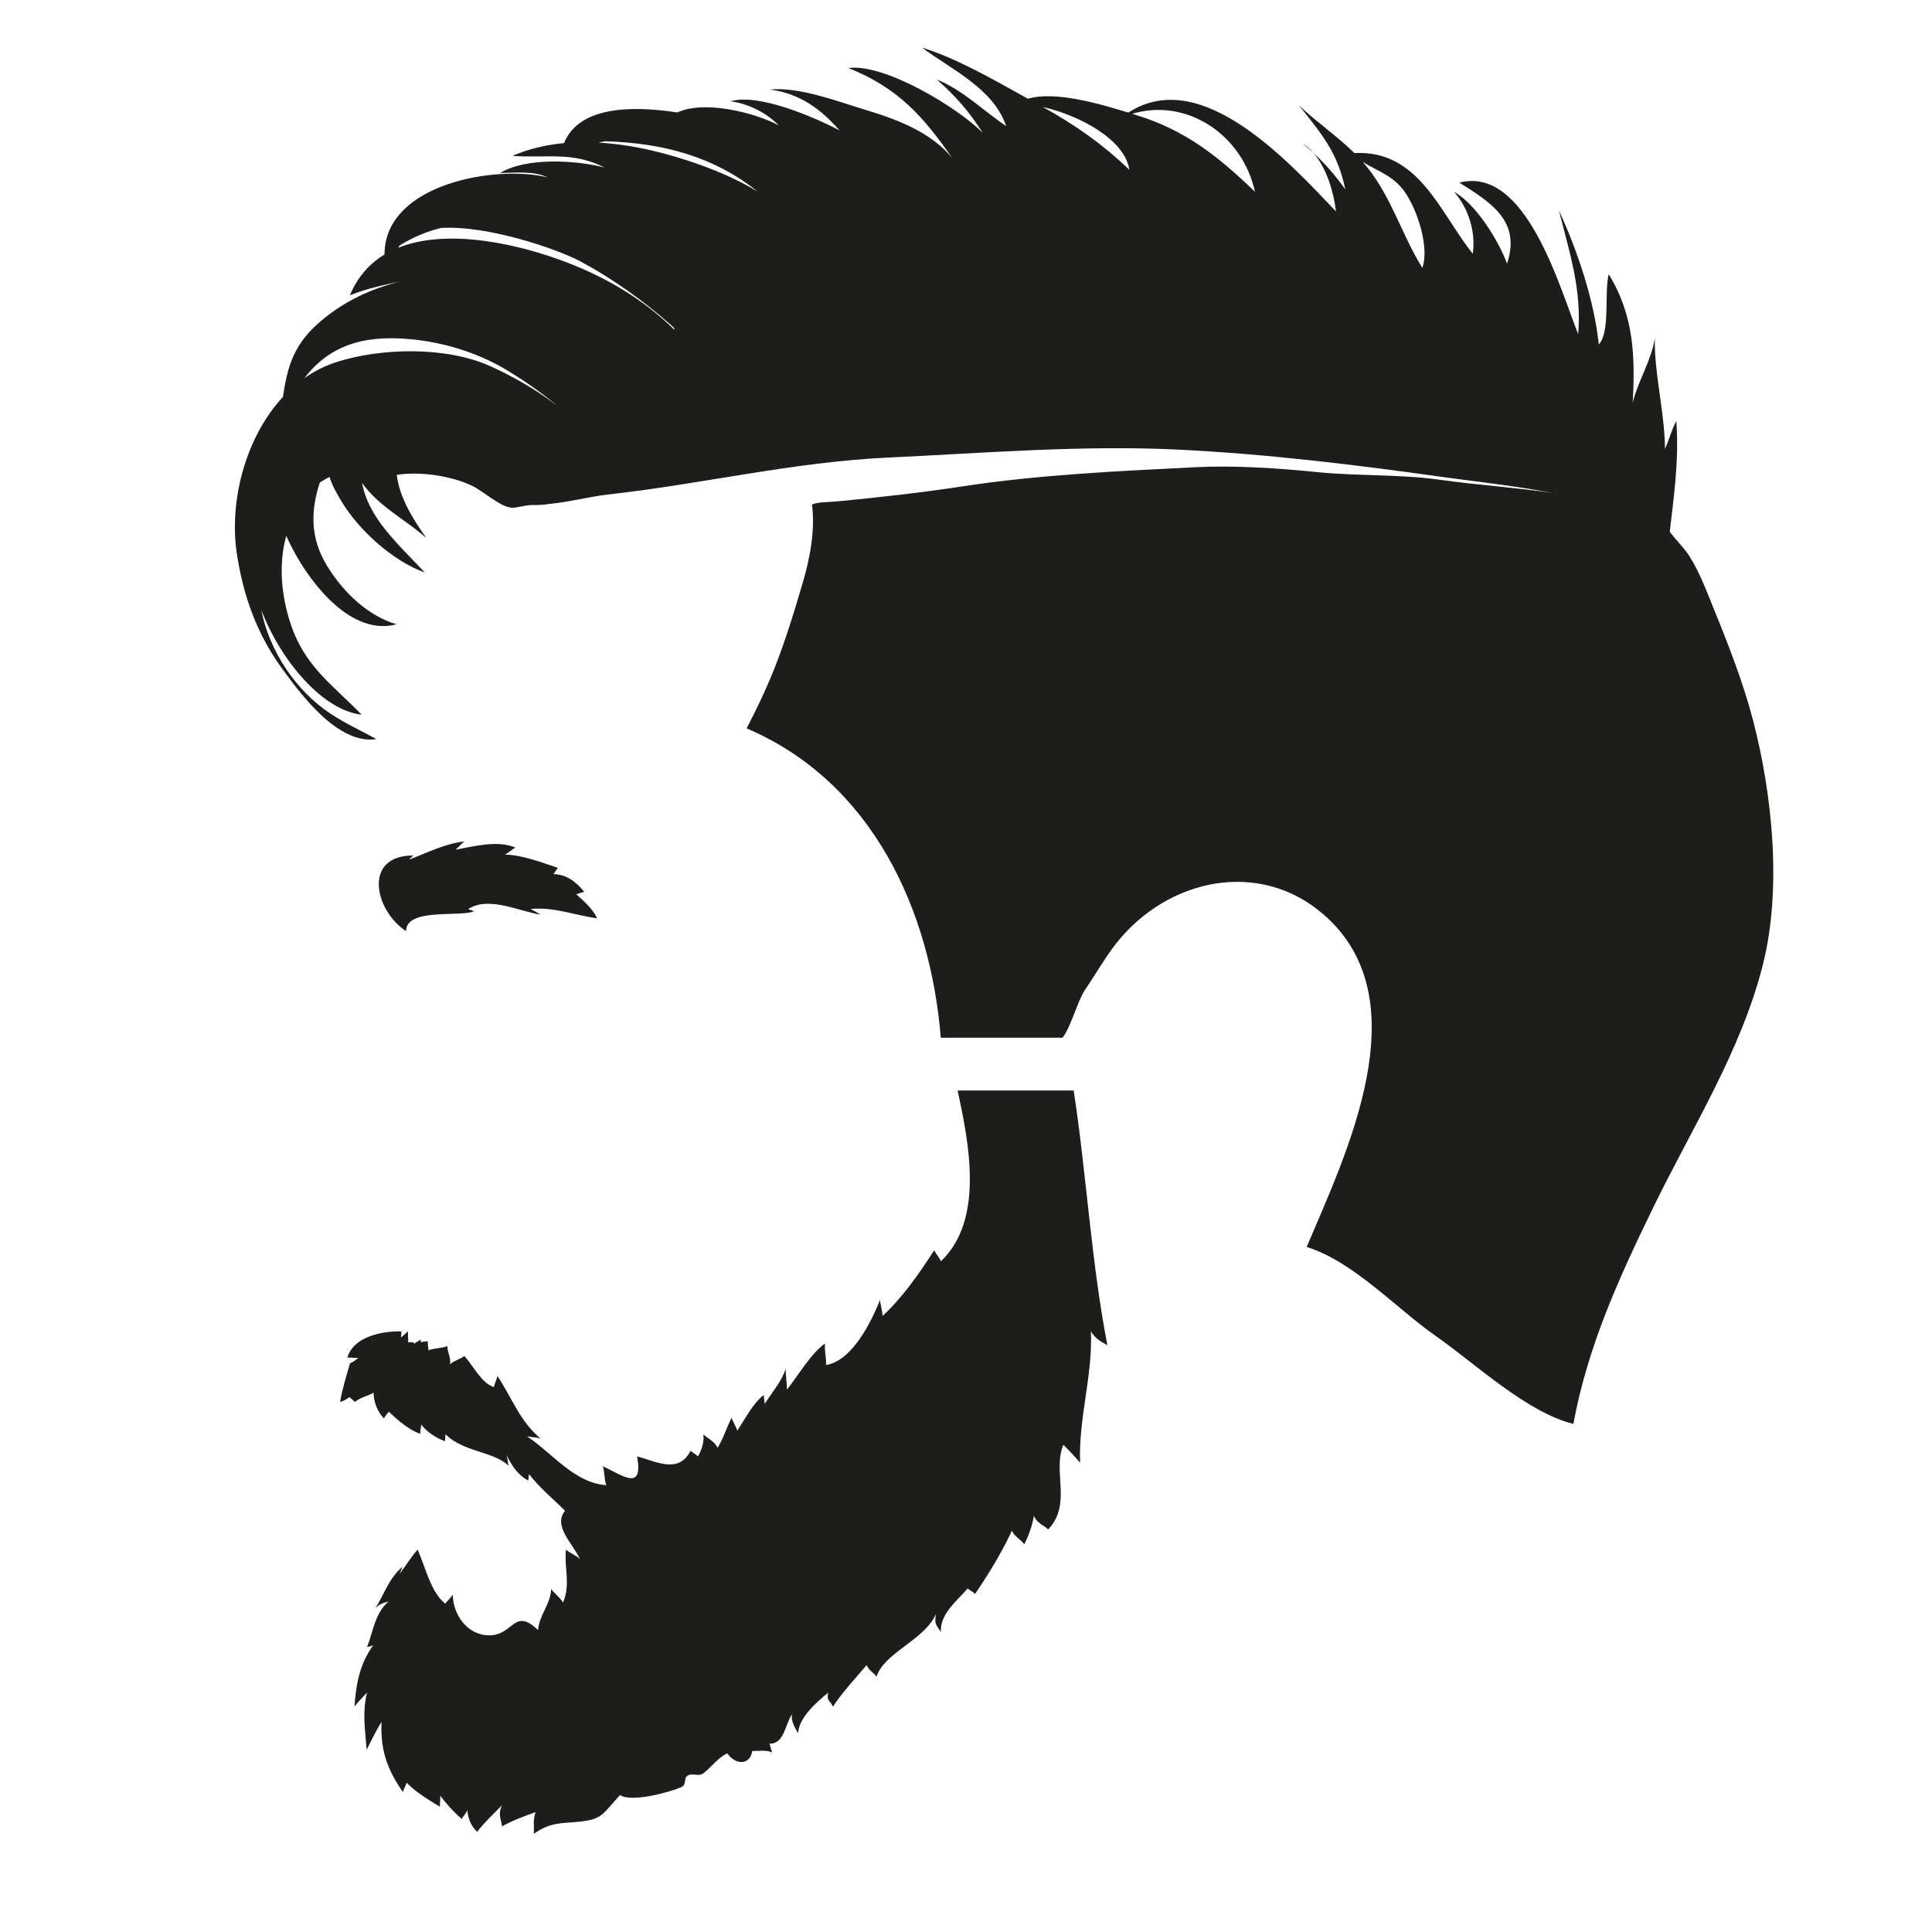 <?xml version="1.0" encoding="utf-8"?>
<!-- Generator: Adobe Illustrator 24.3.0, SVG Export Plug-In . SVG Version: 6.00 Build 0)  -->
<svg version="1.1" id="_x2014_ÎÓÈ_1" xmlns="http://www.w3.org/2000/svg" xmlns:xlink="http://www.w3.org/1999/xlink" x="0px"
	 y="0px" viewBox="125 125 525 525" style="enable-background:new 0 0 800 800;" xml:space="preserve">
<style type="text/css">
	.st0{fill:transparent;}
	.st1{fill:#1D1D1B;}
</style>
<rect class="st0" width="800" height="800"/>
<g>
	<g>
		<path class="st1" d="M478.9,163.92c1.05,0.86,2.04,1.73,3,2.61C481.01,165.5,480.02,164.61,478.9,163.92z"/>
		<path class="st1" d="M580.52,239.39c-1.27,2.35-1.94,5.06-3.08,7.62c-0.01-1-0.04-2-0.1-3.01c-0.5-9.09-2.88-18.66-2.65-27.12
			c-0.86,5.86-4.59,11.68-6.03,17.58c0.72-12.45,0.35-23.87-6.52-34.93c-1.25,5.17,0.49,15.66-2.69,19.08
			c-1.21-11.89-5.84-25.64-10.83-36.41c2.89,11.48,6.24,21.45,5.23,33.6c-4.88-12.14-14.09-45.89-32.28-41.17
			c8.16,5.17,16.89,10.27,12.95,21.98c-2.43-6.49-8.54-16.24-14.42-19.51c3.91,4.39,5.99,10.91,5.1,16.84
			c-8.82-10.94-14.56-28.27-32.17-27.35c-4.74-4.69-10.12-8.27-15.1-12.99c6.3,7.85,10.61,12.96,12.63,22.86
			c-2.67-3.74-5.43-6.94-8.66-9.93c3.66,4.22,5.53,10.81,6.14,15.92C475.19,169,451.46,142.7,431.6,155.6
			c-7.48-2.28-19.72-5.99-27.27-3.77c-8.96-4.97-19.36-11.01-28.76-13.88c8.1,6.05,19.36,11.08,22.85,21.31
			c-6.05-4.03-11.78-9.82-18.87-12.66c5.18,4.51,8.8,8.74,12.51,14.5c-6.86-6.93-26.75-18.93-36.53-17.62
			c13.38,5.32,20.29,13.06,28.23,24.46c-6-7.2-15.09-10.52-23.76-13.15c-7.66-2.32-17.74-6.23-25.8-5.46
			c8.04,1.04,13.78,5.22,18.93,11.1c-7.01-3.67-22.03-10.13-29.6-7.91c4.78,0.65,9.69,3.07,13.08,6.54
			c-6.47-3.44-20.15-6.94-27.56-3.5c-13.48-2.09-26.92-1.26-30.78,8.33c-4.85,0.46-9.58,1.55-14.03,3.47
			c9.45,0.67,16.32-1.27,25.03,3.16c-7.69-1.99-21.14-2.86-28.4,1.5c4.27-0.07,9.14-0.63,12.9,1.18
			c-13.72-3.46-44.29,1.63-44.28,20.96c-4.01,2.43-7.3,6-9.41,11.09c4.51-1.82,9.15-2.8,13.87-3.8c-8.1,1.98-15.68,5.43-22.46,11.4
			c-6.93,6.1-8.5,12.38-9.6,20c-10.26,11.07-14.65,28.42-12.55,42.47c1.69,11.3,5.35,21.76,12.16,31.15
			c5.2,7.17,15.35,20.98,25.78,19.37c-3.93-2.17-8.62-4.33-12.65-7.02c-9.25-6.17-16.43-16.89-18.64-28.08
			c5.29,13.84,16.73,27.32,27.27,28.46c-8.07-8.3-15.37-13.04-19.25-24.58c-2.56-7.64-3.39-16.18-1.23-24.01
			c0.55,1.24,1.14,2.43,1.72,3.53c5.07,9.67,16.02,23.77,28.26,20.51c-7.39-2.17-14.21-8.22-18.93-15.96
			c-4.75-7.8-4.3-15.28-1.92-22.58c0.87-0.55,1.74-1.05,2.62-1.52c0.77,2.41,2.13,4.79,3.3,6.71c4.77,7.89,14.01,16.21,22.61,19.27
			c-7.66-8.12-15.3-14.86-17.06-24.36c4.45,6.41,12.45,10.4,17.51,15.03c-3.79-5.3-7.31-11.05-8.08-17.2
			c6.46-1.01,14.85,0.3,20.43,2.95c3.01,1.43,7.44,5.55,10.57,5.96c1.34,0.18,3.96-0.71,5.68-0.71c1.66,0,3.25-0.02,4.79-0.3
			c5.52-0.52,10.79-1.99,16.38-2.61c25.46-2.86,49.9-8.79,75.84-10c26.11-1.22,52.69-3.43,78.68-2.15
			c24.55,1.21,48.26,4.14,72.15,7.48c19.76,2.76,45.02,4.53,61.2,16.6C579.69,260.87,581.35,250.62,580.52,239.39z M216.67,223.31
			c-3.26,1.03-6.25,2.54-8.96,4.44c6.52-8.46,15.41-11.87,28.96-10.57c8.71,0.83,17.64,3.5,25.33,7.97
			c2.85,1.65,8.92,5.52,14.09,9.85c-0.02,0-0.04,0.01-0.06,0.01c-6.04-4.74-13.3-8.49-17.84-10.53
			C246.27,219.13,228.84,219.49,216.67,223.31z M278.7,196.18c-12.09-4.6-31.73-9.39-45.5-3.85c0.12-0.22,0.26-0.43,0.4-0.63
			c3.63-2.25,7.39-3.81,11.24-4.76c12.88-0.75,31.67,5.78,37.84,9.07c8.54,4.55,17.19,10.69,24.67,17.33
			c0.28,0.25,0.54,0.49,0.81,0.73c0.05,0.2,0.1,0.39,0.15,0.59C299.81,206.32,289.86,200.43,278.7,196.18z M315.33,169.82
			c-8.48-3.05-18.12-5.54-27.71-6.07c0.59-0.13,1.19-0.25,1.79-0.36c16.02,0.46,29.66,4.25,41.49,13.68
			C326,174.09,320.61,171.72,315.33,169.82z M408.36,154.06c9.83,2.26,22.23,8.72,23.54,17.07
			C424.52,164.11,417.23,158.97,408.36,154.06z M433.33,156.13c-0.22-0.06-0.44-0.13-0.67-0.2c14.82-4.45,29.99,5.68,33.36,21.17
			C456.12,167.58,447.09,160.27,433.33,156.13z M511.51,197.8c-5.46-8.74-8.25-18.83-14.81-27.13c-0.46-0.58-0.93-1.13-1.4-1.67
			c3.94,2.46,8.43,3.74,11.55,8.32C510.17,182.18,513.47,192.18,511.51,197.8z"/>
		<path class="st1" d="M232.01,192.84c-0.17,0.08-0.34,0.16-0.51,0.25c0.2-0.14,0.4-0.27,0.59-0.41
			C232.07,192.73,232.04,192.78,232.01,192.84z"/>
	</g>
	<g>
		<path class="st1" d="M576.62,265.32c0.05,0.27,0.13,0.55,0.22,0.82l0.23-1.63C576.79,264.74,576.56,265.01,576.62,265.32z"/>
		<path class="st1" d="M601.35,320.63c-2.55-9.81-6.67-20.45-10.56-29.97c-2.04-4.99-3.87-10.07-6.8-14.67
			c-1.95-3.07-6.01-6.37-7.16-9.86l-0.17,1.19c-17.32-9.03-40.36-9.14-60.67-11.98c-10.63-1.49-22.05-0.96-32.67-2.02
			c-10.81-1.08-22.64-1.9-33.33-1.37c-21.55,1.08-42.87,2.07-63.48,5.22c-10.91,1.67-22.24,2.93-33.19,4
			c-3.62,0.35-6.03,0.2-7.67,0.93c0.9,7.09-0.55,14.56-2.53,21.31c-2.6,8.84-5.3,17.7-8.9,26.2c-1.91,4.52-4.06,8.95-6.34,13.31
			c34.15,14.58,49.95,49.34,52.77,84.07h33.09c2.28-2.93,4.15-10.17,6.11-13.03c2.96-4.31,5.5-8.89,8.63-12.81
			c13.84-17.35,38.68-22.85,56.19-7.65c26.65,23.12,6.05,65.17-4.6,90.35c12.81,4,24.18,16.58,35.25,24.31
			c10.51,7.35,24.62,20.69,37.23,23.77c3.86-20.93,12.18-39.3,21.93-59.27c10.43-21.34,23.62-42.12,29.52-65.33
			C609.26,366.69,606.65,340.99,601.35,320.63z"/>
		<path class="st1" d="M577.33,262.67l-0.26,1.84c0.3-0.25,0.67-0.47,0.85-0.65C577.42,263.04,577.34,262.66,577.33,262.67z"/>
	</g>
	<path class="st1" d="M269.24,372c6.41-0.59,11.76,1.69,18.03,2.53c-1.22-2.59-3.49-4.52-5.67-6.53c0.73-0.2,1.3-0.48,2.17-0.63
		c-2.13-2.7-4.9-4.81-8.37-4.83c0.33-0.5,0.83-1.25,1.2-1.72c-4.82-1.55-9.25-3.4-14.38-3.61c1-0.49,1.87-1.41,2.86-1.89
		c-4.81-2.04-11.13-0.4-16.31,0.59c0.78-0.58,1.56-1.72,2.51-2.27c-5.57,0.64-10.11,3.09-15.05,4.92c0.16-0.42,0.84-0.73,1.06-1.08
		c-13.82-0.04-10.46,15.04-1.95,20.53c0.05-6.29,14.13-3.8,18.4-5.33c-0.49-0.46-1.14-0.38-1.51-0.65c5.6-3.66,14.06,0.73,19.69,1.5
		C271.84,373.48,268.73,371.76,269.24,372z"/>
	<path class="st1" d="M425.92,490.55c-4.39-22.62-5.71-46.82-9.16-69.21h-31.53c2.95,13.84,7.41,35.04-4.56,46.4
		c-0.3-0.96-1.58-2.28-1.8-3.01c-3.97,6.18-8.75,13.03-14.07,17.88c0.04-1.4-0.63-3.22-0.64-4.38c-2.48,6.1-7.58,16.55-14.71,17.7
		c0.17-1.82-0.5-4.04-0.25-5.85c-3.84,2.66-7.5,9.01-10.38,12.55c0.06-1.82-0.38-3.95-0.3-5.75c-1.08,3.5-3.69,6.4-5.72,9.6
		c-0.09-0.76-0.22-1.64-0.25-2.41c-2.93,2.22-5.1,6.57-7.22,9.71c-0.26-1.18-1.27-2.48-1.5-3.56c-1.4,2.68-2.24,5.68-3.83,8.19
		c-1.08-2.03-2.53-2.32-3.86-3.66c0.28,2.28-0.56,4.33-1.45,6.03c-0.56-0.59-1.45-1.02-2.05-1.53c-3.23,6.41-9.5,2.79-14.52,1.52
		c1.7,9.52-3.66,5.33-9.33,2.65c0.57,1.46,0.33,3.55,0.97,5.16c-8.72-0.64-14.43-8.5-21.55-13.28c1.36,0.3,2.48,0.2,3.71,0.62
		c-5.62-4.64-7.79-11.06-11.76-17.03c-0.16,1.05-0.76,1.99-0.95,3.05c-3.44-1.16-5.52-5.72-8.04-8.48
		c-0.99,0.92-2.97,1.29-3.88,2.32c0.3-2.05-0.72-3.14-0.72-5c-1.38,0.62-3.82,0.52-5.12,1.17c-0.07-0.8-0.22-1.7-0.21-2.5
		c-0.08,0.01-1.91,0.21-1.81,0.31c-0.15-0.25-0.17-0.51-0.06-0.78c-0.57,0.41-1.18,0.7-1.74,1.12c-0.43-0.28-0.15-0.48-1.68-0.32
		c-0.08-0.95-0.08-2.09-0.09-3.02c-0.39,0.42-1.35,1.24-1.9,1.7c-0.06-0.23,0.32-1.61-0.07-1.67c-5.04-0.1-12.89,1.42-14.5,7.14
		c0.93-0.11,2.06,0.16,3.05,0.05c-0.94,0.62-1.31,1.07-2.34,1.5c-1.02,3.59-2.09,6.9-2.68,10.49c1-0.26,1.73-0.76,2.56-1.33
		c0.21,0.14,1.35,1.28,1.5,1.3c1.48-1.27,3.54-1.55,5.03-2.5c0.06,2.58,1,5.1,2.82,7.01c0.41-0.84,0.8-1.12,1.32-1.83
		c2.4,2.25,5.57,5.03,8.55,6c-0.04-0.78,0.23-1.75,0.27-2.53c1.46,2.01,3.89,3.57,6.42,4.55c0.15-0.65,0.02-1.23,0.23-1.87
		c4.79,4.86,13.03,4.57,17.1,8.55c-0.26-0.93-0.28-2.21-0.6-3.08c1.21,2.78,3.17,5.66,5.9,7.07c0.15-0.6,0.09-1.14,0.26-1.72
		c2.99,3.89,6.36,6.53,9.77,9.95c-3.45,4.16,2.36,9.17,4.02,13.12c-0.86-0.92-2.75-1.68-3.78-2.55c-0.53,5.04,1.35,9.41-0.8,14.36
		c-0.75-1.37-2.54-2.6-3.2-3.7c-0.16,4.15-3.29,7.14-3.58,11.18c-6.56-6.29-6.65,1.41-13.2,1.43c-6.02,0.03-9.91-5.58-9.98-11.11
		c-0.47,1.01-1.54,1.71-2.02,2.51c-3.98-3.08-5.43-10.04-7.52-14.68c-1.72,1.84-3.29,4.54-4.9,6.55c0.28-0.63,0.55-1.26,0.8-1.9
		c-3.84,3.22-5.02,7.66-7.48,11.4c0.98-1.17,1.96-1.49,3.68-1.98c-3.79,3.35-4.12,8.02-5.85,12.41c0.63-0.12,1.04-0.29,1.65-0.46
		c-3.66,5.06-4.67,10.62-5.06,16.68c0.24-0.55,2.31-2.71,3.38-3.85c-1.3,5.74-0.49,9.68-0.08,15.51c1.3-2.48,2.51-5.16,4.06-7.56
		c-0.38,7.84,1.66,13.1,5.8,19.08c0.22-0.91,0.77-1.71,1-2.56c2.49,2.6,6.03,4.69,9.07,6.55c-0.07-0.95,0.14-2.03,0.07-3.03
		c1.7,2.32,3.8,4.59,5.86,6.33c0.41-0.79,1.13-1.5,1.5-2.33c0.19,2.31,1.08,4.34,2.67,5.84c1.89-2.46,4.39-4.83,6.71-7.18
		c-1.01,2.3-0.33,3.4,0.08,5.68c2.68-1.52,6.12-2.8,9.1-3.85c-0.77,1.98-0.37,3.8-0.47,5.87c4.64-3.27,7.53-2.75,12.6-3.3
		c6-0.65,6.12-2.09,10.81-7.23c2.88,2.07,12.97-0.6,16.52-2.07c1.79-0.74,0.55-2.48,1.92-3.23c1.35-0.74,2.9,0.39,4.21-0.6
		c2.14-1.63,3.94-4.27,6.5-5.41c2.03,3.01,6.12,3.48,6.77-0.65c1.93,0.05,3.7-0.37,5.41,0.41c-0.24-0.65-0.55-2.05-0.76-2.39
		c4.05,0.12,4.23-5.12,6.15-8.03c-0.32,1.67,0.57,3.32,1.64,5.19c0.38-4.47,4.95-8.3,8.18-11.03c-0.46,2.55,0.56,1.89,1.3,3.83
		c2.57-3.99,6.07-7.63,9.17-11.33c0.61,1.52,1.97,2.07,2.66,3.16c2.3-6.7,12.89-9.8,16.18-17.02c-0.39,2.63-0.24,2.53,1.33,4.87
		c-0.28-4.98,4.49-8.53,7.3-11.83c0.58,0.5,1.43,0.96,2,1.48c3.39-4.94,7.45-11.55,10-17.18c0.71,1.64,2.55,2.52,3.35,3.7
		c1.25-2.39,2.16-5.01,2.63-7.7c0.85,1.96,2.66,2.54,3.89,3.66c6.54-6.91,1.09-15.73,4.11-23c1.62,1.6,3.09,3.18,4.55,4.88
		c-0.44-12.27,3.46-23.59,2.94-35.73C422.5,488.67,424.25,489.64,425.92,490.55z"/>
</g>
</svg>
